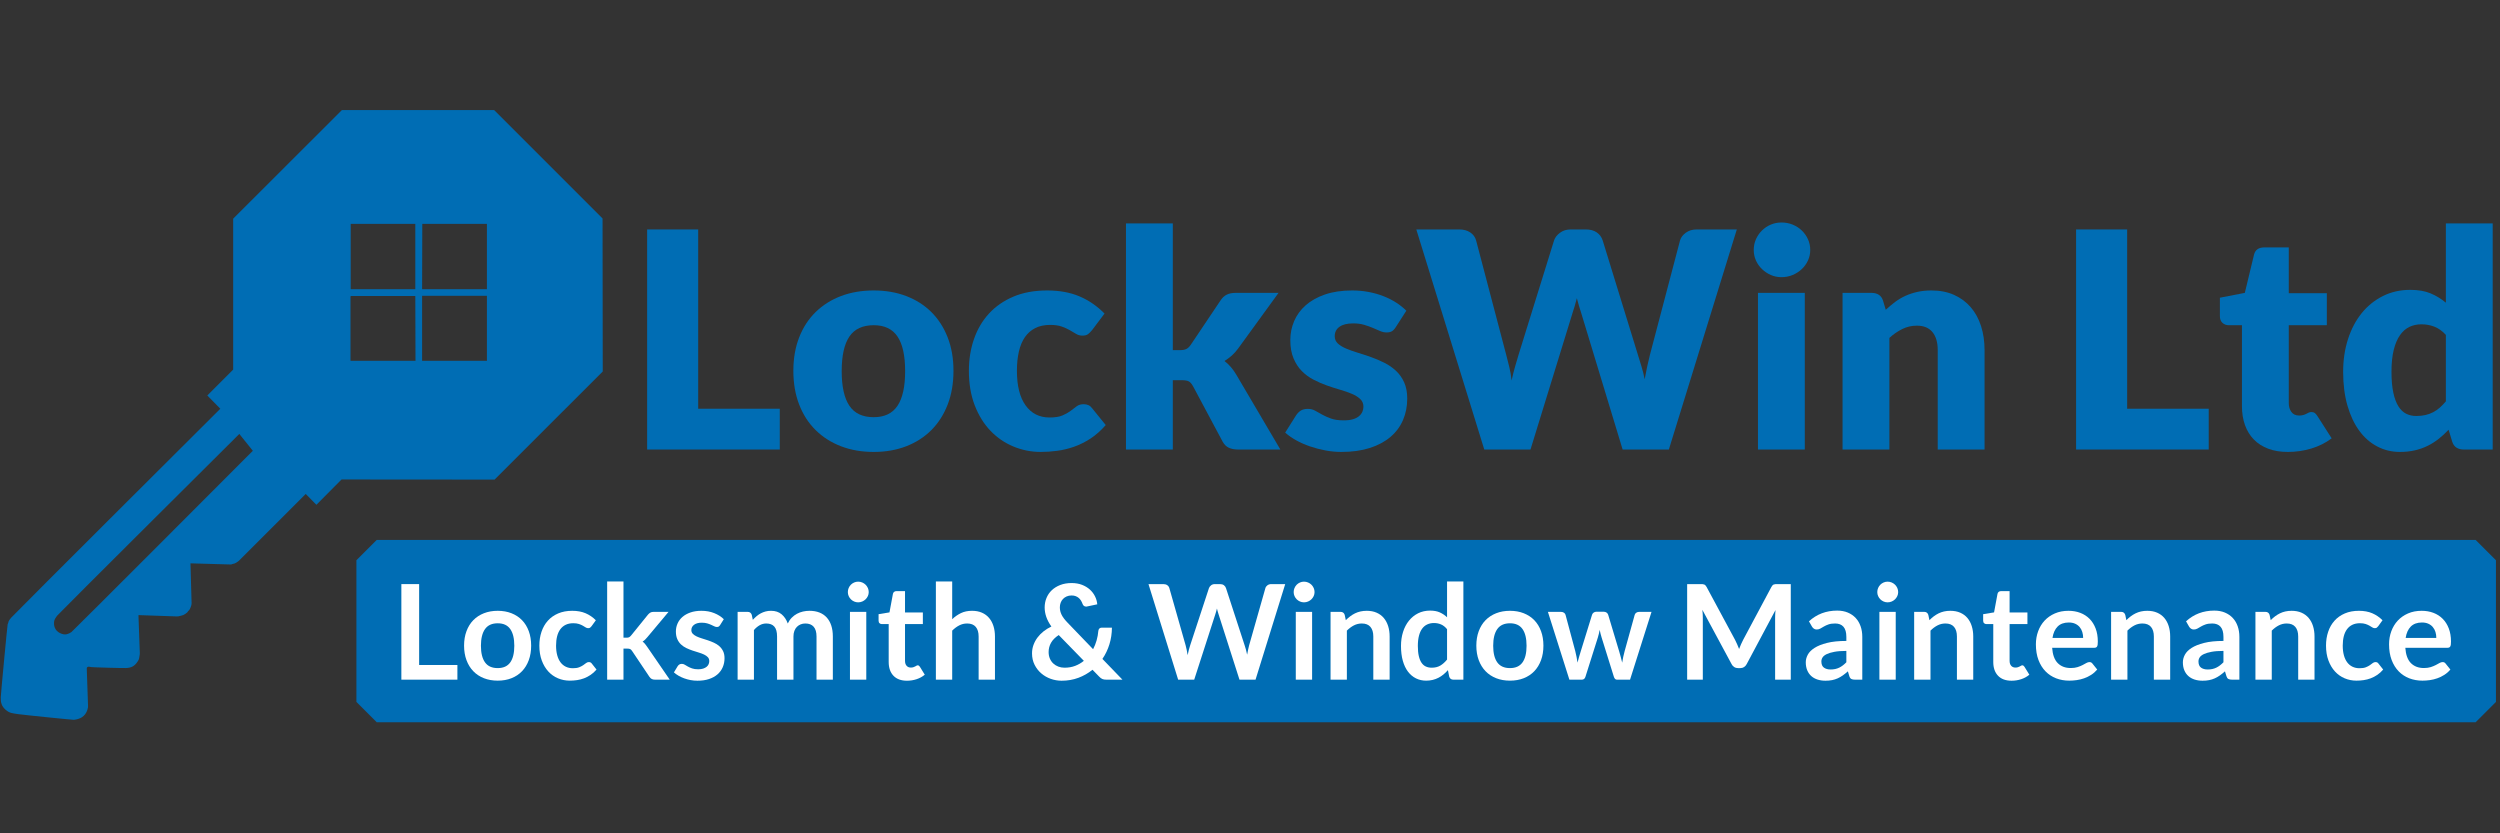 <?xml version="1.0" encoding="UTF-8" standalone="no"?>
<!DOCTYPE svg PUBLIC "-//W3C//DTD SVG 1.1//EN" "http://www.w3.org/Graphics/SVG/1.1/DTD/svg11.dtd">
<svg width="100%" height="100%" viewBox="0 0 1500 500" version="1.1" xmlns="http://www.w3.org/2000/svg" xmlns:xlink="http://www.w3.org/1999/xlink" xml:space="preserve" xmlns:serif="http://www.serif.com/" style="fill-rule:evenodd;clip-rule:evenodd;stroke-linejoin:round;stroke-miterlimit:2;">
    <rect x="0" y="0" width="1500" height="500" fill="#333333" stroke="none"/>
    <g transform="matrix(0.105,0,0,0.105,-90.587,59.922)">
        <g id="Logo">
            <g>
                <g transform="matrix(5.03,0,0,5.03,866.327,44.367)">
                    <path d="M249.574,342.06C249.574,342.06 20.175,570.631 12.079,579.334C10.808,580.699 9.325,582.819 9.074,583.627C8.898,584.193 8.817,584.79 8.644,585.344C8.481,585.867 8.237,586.351 8,586.846C7.678,587.522 0.298,665.563 0.166,669.699C-0.023,675.61 0.966,679.77 5.317,683.723C9.987,687.965 13.028,687.927 20.05,689.017C24.899,689.77 82.111,695.597 83.276,695.457C89.994,694.648 95.839,692.059 98.473,684.402C98.801,683.448 99.017,682.472 99.194,681.485C99.318,680.799 99.329,680.646 99.305,679.951L97.855,637.373C97.832,636.678 97.853,636.56 98.072,636.189C99.047,634.535 100.614,635.168 102.927,635.571C104.679,635.876 139.067,636.812 142.342,636.644C148.365,636.334 152.019,634.917 155.998,628.702C157.3,626.668 157.518,625.05 158.041,621.183C158.134,620.493 158.141,620.34 158.116,619.645L156.571,576.514L200.451,578.019C201.146,578.043 201.299,578.029 201.978,577.877C203.838,577.459 205.736,577.096 207.512,576.436C208.561,576.047 211.594,574.024 212.02,573.431C212.327,573.002 212.552,572.541 212.879,572.143C213.271,571.665 213.812,571.278 214.274,570.748C215.139,569.755 216.606,566.094 216.857,564.154C216.947,563.463 216.955,563.308 216.935,562.613L215.669,517.705L261.191,518.997C261.886,519.017 262.021,518.991 262.536,518.744C262.919,518.56 263.356,518.458 263.749,518.375C264.572,518.2 265.207,518.107 265.896,517.838C267.084,517.375 268.433,516.389 269.651,515.582C270.231,515.198 270.351,515.1 270.842,514.609L346.622,438.857L358.729,451.191L387.281,422.428L561.139,422.572L684.023,299.738L683.809,125.932L560.676,2.799L387.668,2.799L264.179,126.146L264.179,297.612L234.796,327.018L249.574,342.06ZM397.687,132.015L471.096,132.015L471.096,206.282L397.687,206.282L397.687,132.015ZM479.038,132.015L552.446,132.015L552.446,206.282L478.821,206.282L479.038,132.015ZM397.473,215.082L397.687,214.009L471.096,214.009L471.312,287.632L397.473,287.632L397.473,215.082ZM552.446,213.794L552.446,287.632L478.823,287.632L478.823,213.794L552.446,213.794ZM286.516,389.831C286.516,389.831 82.312,594.5 80.443,595.754C76.81,598.191 73.718,599.237 69.496,597.793C63.451,595.726 60.128,591.142 60.696,584.335C60.928,581.545 62.487,579.468 64.32,577.032C66.177,574.566 271.155,370.699 271.155,370.699L286.516,389.831Z" style="fill:rgb(0,109,180);"/>
                </g>
                <g transform="matrix(5.03,0,0,5.03,866.327,-818.953)">
                    <path d="M792.466,513.701L885.13,513.701L885.13,560.033L734.465,560.033L734.465,310.01L792.466,310.01L792.466,513.701Z" style="fill:rgb(0,109,180);"/>
                </g>
                <g transform="matrix(5.03,0,0,5.03,866.327,-456.458)">
                    <path d="M991.866,307.265C1005.37,307.265 1017.66,309.381 1028.76,313.614C1039.86,317.847 1049.38,323.91 1057.33,331.804C1065.28,339.697 1071.46,349.278 1075.87,360.547C1080.27,371.815 1082.47,384.485 1082.47,398.556C1082.47,412.742 1080.27,425.526 1075.87,436.909C1071.46,448.292 1065.28,457.959 1057.33,465.91C1049.38,473.861 1039.86,479.981 1028.76,484.271C1017.66,488.561 1005.37,490.706 991.866,490.706C978.252,490.706 965.869,488.561 954.715,484.271C943.56,479.981 933.951,473.861 925.886,465.91C917.82,457.959 911.586,448.292 907.181,436.909C902.777,425.526 900.574,412.742 900.574,398.556C900.574,384.485 902.777,371.815 907.181,360.547C911.586,349.278 917.82,339.697 925.886,331.804C933.951,323.91 943.56,317.847 954.715,313.614C965.869,309.381 978.252,307.265 991.866,307.265ZM991.866,451.238C1004.11,451.238 1013.12,446.919 1018.89,438.282C1024.67,429.645 1027.56,416.517 1027.56,398.9C1027.56,381.282 1024.67,368.183 1018.89,359.603C1013.12,351.023 1004.11,346.733 991.866,346.733C979.282,346.733 970.073,351.023 964.238,359.603C958.404,368.183 955.487,381.282 955.487,398.9C955.487,416.517 958.404,429.645 964.238,438.282C970.073,446.919 979.282,451.238 991.866,451.238Z" style="fill:rgb(0,109,180);"/>
                </g>
                <g transform="matrix(5.03,0,0,5.03,866.327,-456.458)">
                    <path d="M1240,352.224C1238.4,354.169 1236.86,355.713 1235.37,356.857C1233.88,358.001 1231.76,358.573 1229.02,358.573C1226.39,358.573 1224.01,357.944 1221.9,356.686C1219.78,355.427 1217.41,354.026 1214.78,352.482C1212.14,350.937 1209.06,349.536 1205.51,348.277C1201.96,347.019 1197.56,346.39 1192.3,346.39C1185.78,346.39 1180.14,347.591 1175.39,349.993C1170.65,352.396 1166.73,355.828 1163.64,360.289C1160.55,364.751 1158.26,370.214 1156.77,376.677C1155.29,383.141 1154.54,390.434 1154.54,398.556C1154.54,415.602 1157.83,428.701 1164.41,437.853C1170.99,447.005 1180.06,451.581 1191.61,451.581C1197.79,451.581 1202.68,450.809 1206.28,449.264C1209.88,447.72 1212.94,446.004 1215.46,444.116C1217.98,442.229 1220.3,440.484 1222.41,438.883C1224.53,437.281 1227.19,436.48 1230.39,436.48C1234.62,436.48 1237.83,438.025 1240,441.113L1255.44,460.161C1249.95,466.453 1244.18,471.573 1238.11,475.519C1232.05,479.466 1225.84,482.555 1219.5,484.786C1213.14,487.017 1206.77,488.561 1200.36,489.419C1193.95,490.277 1187.72,490.706 1181.66,490.706C1170.79,490.706 1160.41,488.647 1150.51,484.528C1140.62,480.41 1131.92,474.433 1124.43,466.596C1116.93,458.76 1110.99,449.121 1106.58,437.681C1102.18,426.241 1099.98,413.2 1099.98,398.556C1099.98,385.744 1101.89,373.76 1105.72,362.606C1109.56,351.452 1115.22,341.785 1122.71,333.606C1130.2,325.426 1139.47,318.991 1150.51,314.3C1161.55,309.61 1174.34,307.265 1188.86,307.265C1202.82,307.265 1215.06,309.496 1225.59,313.957C1236.11,318.419 1245.61,324.94 1254.07,333.52L1240,352.224Z" style="fill:rgb(0,109,180);"/>
                </g>
                <g transform="matrix(5.03,0,0,5.03,866.327,-853.476)">
                    <path d="M1331.64,310.01L1331.64,453.984L1339.53,453.984C1342.85,453.984 1345.39,453.526 1347.17,452.611C1348.94,451.696 1350.63,450.037 1352.23,447.634L1385.86,397.527C1387.81,394.552 1390.12,392.379 1392.81,391.006C1395.5,389.633 1398.9,388.947 1403.02,388.947L1451.76,388.947L1405.77,452.268C1403.59,455.242 1401.22,457.873 1398.65,460.161C1396.07,462.449 1393.3,464.508 1390.32,466.339C1395.47,470.228 1399.93,475.376 1403.71,481.783L1453.82,566.897L1405.77,566.897C1401.76,566.897 1398.3,566.239 1395.38,564.923C1392.47,563.608 1390.09,561.291 1388.26,557.974L1354.63,494.996C1353.03,492.136 1351.37,490.277 1349.65,489.419C1347.94,488.561 1345.36,488.132 1341.93,488.132L1331.64,488.132L1331.64,566.897L1278.44,566.897L1278.44,310.01L1331.64,310.01Z" style="fill:rgb(0,109,180);"/>
                </g>
                <g transform="matrix(5.03,0,0,5.03,866.327,-456.458)">
                    <path d="M1584.92,348.964C1583.55,351.137 1582.09,352.682 1580.54,353.597C1579,354.512 1577.03,354.97 1574.62,354.97C1572.11,354.97 1569.59,354.426 1567.07,353.34C1564.56,352.253 1561.84,351.08 1558.92,349.822C1556,348.563 1552.72,347.391 1549.05,346.304C1545.39,345.217 1541.22,344.674 1536.53,344.674C1529.78,344.674 1524.6,345.961 1521,348.535C1517.39,351.109 1515.59,354.684 1515.59,359.26C1515.59,362.577 1516.76,365.323 1519.11,367.497C1521.45,369.67 1524.57,371.587 1528.46,373.245C1532.35,374.904 1536.76,376.477 1541.67,377.964C1546.59,379.452 1551.63,381.11 1556.78,382.941C1561.92,384.771 1566.96,386.916 1571.88,389.376C1576.8,391.835 1581.2,394.867 1585.09,398.471C1588.98,402.074 1592.1,406.45 1594.44,411.598C1596.79,416.746 1597.96,422.924 1597.96,430.131C1597.96,438.94 1596.36,447.062 1593.15,454.498C1589.95,461.934 1585.18,468.341 1578.83,473.718C1572.48,479.094 1564.64,483.27 1555.32,486.244C1545.99,489.219 1535.27,490.706 1523.14,490.706C1517.08,490.706 1511.02,490.134 1504.95,488.99C1498.89,487.846 1493.03,486.302 1487.36,484.357C1481.7,482.412 1476.47,480.095 1471.66,477.407C1466.86,474.719 1462.74,471.83 1459.31,468.741L1471.66,449.179C1473.15,446.891 1474.92,445.089 1476.98,443.773C1479.04,442.458 1481.73,441.8 1485.05,441.8C1488.14,441.8 1490.91,442.486 1493.37,443.859C1495.83,445.232 1498.49,446.719 1501.35,448.321C1504.21,449.922 1507.56,451.41 1511.39,452.782C1515.22,454.155 1520.05,454.842 1525.89,454.842C1530.01,454.842 1533.5,454.413 1536.36,453.555C1539.22,452.697 1541.5,451.524 1543.22,450.037C1544.94,448.549 1546.19,446.891 1547,445.06C1547.8,443.23 1548.2,441.342 1548.2,439.397C1548.2,435.851 1547,432.934 1544.59,430.646C1542.19,428.358 1539.04,426.384 1535.15,424.726C1531.27,423.067 1526.83,421.522 1521.86,420.092C1516.88,418.662 1511.82,417.032 1506.67,415.202C1501.52,413.371 1496.46,411.169 1491.48,408.595C1486.51,406.021 1482.07,402.761 1478.18,398.814C1474.29,394.867 1471.15,390.034 1468.75,384.314C1466.34,378.594 1465.14,371.672 1465.14,363.55C1465.14,355.999 1466.6,348.821 1469.52,342.014C1472.43,335.207 1476.81,329.23 1482.64,324.082C1488.48,318.934 1495.8,314.844 1504.61,311.812C1513.42,308.781 1523.71,307.265 1535.5,307.265C1541.9,307.265 1548.11,307.837 1554.12,308.981C1560.12,310.125 1565.76,311.726 1571.02,313.786C1576.28,315.845 1581.09,318.276 1585.43,321.079C1589.78,323.881 1593.61,326.942 1596.93,330.259L1584.92,348.964Z" style="fill:rgb(0,109,180);"/>
                </g>
                <g transform="matrix(5.03,0,0,5.03,866.327,-818.953)">
                    <path d="M1608.26,310.01L1656.99,310.01C1662.02,310.01 1666.23,311.154 1669.6,313.442C1672.98,315.73 1675.18,318.762 1676.21,322.537L1710.53,452.954C1711.67,457.187 1712.82,461.706 1713.96,466.51C1715.11,471.315 1715.96,476.349 1716.54,481.611C1717.68,476.234 1718.94,471.172 1720.31,466.425C1721.68,461.677 1723,457.187 1724.26,452.954L1764.76,322.537C1765.79,319.334 1767.99,316.445 1771.36,313.871C1774.74,311.297 1778.83,310.01 1783.63,310.01L1800.79,310.01C1805.83,310.01 1809.97,311.126 1813.23,313.357C1816.49,315.587 1818.75,318.648 1820.01,322.537L1860.17,452.954C1861.42,456.958 1862.74,461.219 1864.11,465.738C1865.49,470.257 1866.69,475.09 1867.72,480.238C1868.63,475.205 1869.58,470.4 1870.55,465.824C1871.52,461.248 1872.52,456.958 1873.55,452.954L1907.87,322.537C1908.79,319.22 1910.96,316.302 1914.39,313.786C1917.82,311.269 1921.94,310.01 1926.75,310.01L1972.39,310.01L1895.17,560.033L1842.66,560.033L1795.64,405.077C1794.84,402.675 1794.01,400.044 1793.16,397.184C1792.3,394.324 1791.47,391.292 1790.67,388.089C1789.87,391.292 1789.04,394.324 1788.18,397.184C1787.32,400.044 1786.49,402.675 1785.69,405.077L1737.99,560.033L1685.48,560.033L1608.26,310.01Z" style="fill:rgb(0,109,180);"/>
                </g>
                <g transform="matrix(5.03,0,0,5.03,866.327,-858.655)">
                    <path d="M2049.61,389.976L2049.61,567.926L1996.42,567.926L1996.42,389.976L2049.61,389.976ZM2055.79,341.242C2055.79,345.475 2054.93,349.45 2053.22,353.168C2051.5,356.886 2049.16,360.146 2046.18,362.949C2043.21,365.752 2039.75,367.983 2035.8,369.642C2031.85,371.301 2027.65,372.13 2023.19,372.13C2018.84,372.13 2014.78,371.301 2011,369.642C2007.23,367.983 2003.88,365.752 2000.97,362.949C1998.05,360.146 1995.76,356.886 1994.1,353.168C1992.44,349.45 1991.61,345.475 1991.61,341.242C1991.61,336.895 1992.44,332.833 1994.1,329.058C1995.76,325.283 1998.05,321.965 2000.97,319.105C2003.88,316.245 2007.23,314.014 2011,312.413C2014.78,310.811 2018.84,310.01 2023.19,310.01C2027.65,310.01 2031.85,310.811 2035.8,312.413C2039.75,314.014 2043.21,316.245 2046.18,319.105C2049.16,321.965 2051.5,325.283 2053.22,329.058C2054.93,332.833 2055.79,336.895 2055.79,341.242Z" style="fill:rgb(0,109,180);"/>
                </g>
                <g transform="matrix(5.03,0,0,5.03,866.327,-470.267)">
                    <path d="M2092.51,490.706L2092.51,312.756L2125.46,312.756C2128.78,312.756 2131.55,313.5 2133.78,314.987C2136.01,316.474 2137.59,318.705 2138.5,321.679L2141.59,331.975C2145.02,328.772 2148.57,325.798 2152.23,323.052C2155.89,320.306 2159.81,317.99 2163.99,316.102C2168.16,314.215 2172.68,312.727 2177.54,311.641C2182.4,310.554 2187.7,310.01 2193.41,310.01C2203.14,310.01 2211.75,311.698 2219.24,315.073C2226.73,318.447 2233.05,323.138 2238.2,329.144C2243.35,335.15 2247.24,342.3 2249.87,350.594C2252.5,358.888 2253.82,367.897 2253.82,377.621L2253.82,490.706L2200.62,490.706L2200.62,377.621C2200.62,368.927 2198.62,362.148 2194.62,357.286C2190.61,352.424 2184.72,349.993 2176.94,349.993C2171.11,349.993 2165.62,351.252 2160.47,353.769C2155.32,356.285 2150.4,359.66 2145.71,363.893L2145.71,490.706L2092.51,490.706Z" style="fill:rgb(0,109,180);"/>
                </g>
                <g transform="matrix(5.03,0,0,5.03,866.327,-818.953)">
                    <path d="M2415.81,513.701L2508.47,513.701L2508.47,560.033L2357.81,560.033L2357.81,310.01L2415.81,310.01L2415.81,513.701Z" style="fill:rgb(0,109,180);"/>
                </g>
                <g transform="matrix(5.03,0,0,5.03,866.327,-702.437)">
                    <path d="M2598.39,539.612C2589.93,539.612 2582.46,538.383 2576,535.923C2569.53,533.463 2564.1,529.974 2559.7,525.455C2555.29,520.936 2551.95,515.474 2549.66,509.067C2547.37,502.661 2546.23,495.511 2546.23,487.617L2546.23,395.639L2531.12,395.639C2528.38,395.639 2526.03,394.753 2524.09,392.979C2522.14,391.206 2521.17,388.604 2521.17,385.172L2521.17,364.408L2549.49,358.917L2559.95,315.502C2561.33,310.01 2565.22,307.265 2571.62,307.265L2599.42,307.265L2599.42,359.26L2642.67,359.26L2642.67,395.639L2599.42,395.639L2599.42,484.014C2599.42,488.132 2600.42,491.535 2602.43,494.224C2604.43,496.912 2607.32,498.257 2611.09,498.257C2613.04,498.257 2614.67,498.056 2615.98,497.656C2617.3,497.256 2618.44,496.798 2619.41,496.283C2620.39,495.768 2621.3,495.311 2622.16,494.91C2623.02,494.51 2624.02,494.31 2625.16,494.31C2626.76,494.31 2628.05,494.682 2629.02,495.425C2630,496.169 2631,497.341 2632.03,498.943L2648.16,524.168C2641.29,529.316 2633.57,533.177 2624.99,535.751C2616.41,538.325 2607.55,539.612 2598.39,539.612Z" style="fill:rgb(0,109,180);"/>
                </g>
                <g transform="matrix(5.03,0,0,5.03,866.327,-839.667)">
                    <path d="M2798.14,564.151C2794.82,564.151 2792.05,563.408 2789.81,561.92C2787.58,560.433 2786.01,558.202 2785.1,555.228L2780.98,541.672C2777.43,545.447 2773.71,548.879 2769.82,551.968C2765.93,555.056 2761.73,557.716 2757.21,559.947C2752.69,562.178 2747.83,563.894 2742.62,565.095C2737.42,566.296 2731.78,566.897 2725.72,566.897C2716.45,566.897 2707.87,564.838 2699.98,560.719C2692.09,556.601 2685.28,550.652 2679.56,542.873C2673.84,535.093 2669.35,525.57 2666.09,514.301C2662.83,503.033 2661.2,490.191 2661.2,475.777C2661.2,462.506 2663.03,450.18 2666.69,438.797C2670.35,427.414 2675.53,417.576 2682.22,409.281C2688.91,400.987 2696.95,394.495 2706.33,389.805C2715.71,385.114 2726.06,382.769 2737.39,382.769C2746.54,382.769 2754.29,384.113 2760.64,386.802C2766.99,389.49 2772.74,393.008 2777.89,397.355L2777.89,307.265L2831.08,307.265L2831.08,564.151L2798.14,564.151ZM2744.25,526.056C2748.14,526.056 2751.66,525.684 2754.81,524.94C2757.95,524.197 2760.84,523.139 2763.47,521.766C2766.1,520.393 2768.59,518.677 2770.94,516.618C2773.28,514.559 2775.6,512.156 2777.89,509.411L2777.89,433.906C2773.77,429.445 2769.39,426.327 2764.76,424.554C2760.13,422.781 2755.24,421.894 2750.09,421.894C2745.17,421.894 2740.65,422.867 2736.53,424.811C2732.41,426.756 2728.84,429.874 2725.81,434.164C2722.78,438.454 2720.4,444.031 2718.68,450.895C2716.97,457.759 2716.11,466.053 2716.11,475.777C2716.11,485.158 2716.8,493.051 2718.17,499.458C2719.54,505.864 2721.46,511.041 2723.92,514.988C2726.38,518.934 2729.32,521.766 2732.76,523.482C2736.19,525.198 2740.02,526.056 2744.25,526.056Z" style="fill:rgb(0,109,180);"/>
                </g>
                <g transform="matrix(5.03,0,0,5.03,866.327,2513.99)">
                    <path d="M2811.72,0.144L427.24,0.144L404.167,23.217L404.167,184.159L427.24,207.232L2811.72,207.232L2834.79,184.159L2834.79,23.217L2811.72,0.144Z" style="fill:rgb(0,109,180);"/>
                </g>
                <g transform="matrix(5.03,0,0,5.03,866.327,2523.06)">
                    <path d="M475.445,140.401L518.915,140.401L518.915,157.068L455.249,157.068L455.249,48.506L475.445,48.506L475.445,140.401Z" style="fill:white;"/>
                </g>
                <g transform="matrix(5.03,0,0,5.03,866.327,2681.28)">
                    <path d="M564.712,47.38C570.468,47.38 575.686,48.306 580.366,50.158C585.046,52.01 589.037,54.637 592.341,58.041C595.644,61.444 598.197,65.599 599.999,70.504C601.8,75.409 602.701,80.889 602.701,86.946C602.701,93.052 601.8,98.558 599.999,103.463C598.197,108.368 595.644,112.547 592.341,116.001C589.037,119.454 585.046,122.107 580.366,123.959C575.686,125.811 570.468,126.737 564.712,126.737C558.956,126.737 553.726,125.811 549.021,123.959C544.316,122.107 540.299,119.454 536.971,116.001C533.642,112.547 531.065,108.368 529.238,103.463C527.411,98.558 526.498,93.052 526.498,86.946C526.498,80.889 527.411,75.409 529.238,70.504C531.065,65.599 533.642,61.444 536.971,58.041C540.299,54.637 544.316,52.01 549.021,50.158C553.726,48.306 558.956,47.38 564.712,47.38ZM564.712,112.472C571.119,112.472 575.861,110.32 578.939,106.015C582.017,101.711 583.557,95.404 583.557,87.096C583.557,78.787 582.017,72.456 578.939,68.101C575.861,63.747 571.119,61.569 564.712,61.569C558.205,61.569 553.4,63.759 550.297,68.139C547.194,72.518 545.642,78.837 545.642,87.096C545.642,95.354 547.194,101.648 550.297,105.978C553.4,110.307 558.205,112.472 564.712,112.472Z" style="fill:white;"/>
                </g>
                <g transform="matrix(5.03,0,0,5.03,866.327,2681.28)">
                    <path d="M671.322,64.873C670.772,65.574 670.234,66.124 669.708,66.525C669.183,66.925 668.419,67.125 667.418,67.125C666.467,67.125 665.541,66.837 664.64,66.262C663.74,65.686 662.663,65.036 661.412,64.31C660.161,63.584 658.672,62.933 656.945,62.358C655.218,61.782 653.078,61.494 650.526,61.494C647.272,61.494 644.42,62.082 641.967,63.259C639.514,64.435 637.475,66.124 635.848,68.326C634.221,70.529 633.008,73.194 632.207,76.322C631.406,79.45 631.006,82.992 631.006,86.946C631.006,91.05 631.444,94.704 632.32,97.907C633.195,101.11 634.459,103.801 636.111,105.978C637.763,108.155 639.765,109.807 642.117,110.933C644.47,112.059 647.122,112.622 650.075,112.622C653.028,112.622 655.418,112.259 657.245,111.534C659.072,110.808 660.611,110.007 661.863,109.131C663.114,108.255 664.202,107.454 665.128,106.729C666.054,106.003 667.093,105.64 668.244,105.64C669.746,105.64 670.872,106.216 671.623,107.367L676.953,114.124C674.901,116.526 672.674,118.541 670.271,120.168C667.869,121.794 665.379,123.096 662.801,124.072C660.223,125.048 657.558,125.736 654.805,126.136C652.052,126.537 649.325,126.737 646.622,126.737C641.867,126.737 637.387,125.848 633.183,124.072C628.979,122.295 625.312,119.705 622.184,116.301C619.056,112.898 616.578,108.731 614.751,103.801C612.924,98.871 612.011,93.252 612.011,86.946C612.011,81.29 612.824,76.047 614.451,71.217C616.078,66.387 618.468,62.208 621.621,58.679C624.774,55.15 628.678,52.385 633.333,50.383C637.988,48.381 643.343,47.38 649.4,47.38C655.156,47.38 660.198,48.306 664.528,50.158C668.857,52.01 672.749,54.662 676.202,58.116L671.322,64.873Z" style="fill:white;"/>
                </g>
                <g transform="matrix(5.03,0,0,5.03,866.327,2507.95)">
                    <path d="M707.585,48.506L707.585,112.397L711.038,112.397C712.29,112.397 713.266,112.222 713.966,111.871C714.667,111.521 715.418,110.87 716.219,109.919L735.364,86.27C736.215,85.269 737.115,84.481 738.066,83.905C739.017,83.329 740.269,83.042 741.82,83.042L758.788,83.042L734.838,111.646C733.987,112.697 733.111,113.661 732.21,114.537C731.309,115.413 730.333,116.176 729.282,116.827C730.333,117.577 731.259,118.453 732.06,119.454C732.861,120.455 733.662,121.531 734.463,122.683L760.139,160.071L743.397,160.071C741.945,160.071 740.719,159.821 739.718,159.321C738.717,158.82 737.816,157.969 737.015,156.768L717.42,127.563C716.669,126.412 715.919,125.661 715.168,125.31C714.417,124.96 713.291,124.785 711.789,124.785L707.585,124.785L707.585,160.071L689.041,160.071L689.041,48.506L707.585,48.506Z" style="fill:white;"/>
                </g>
                <g transform="matrix(5.03,0,0,5.03,866.327,2681.65)">
                    <path d="M817.348,63.521C816.848,64.322 816.322,64.885 815.772,65.211C815.221,65.536 814.521,65.699 813.67,65.699C812.769,65.699 811.805,65.448 810.779,64.948C809.753,64.447 808.564,63.884 807.213,63.259C805.862,62.633 804.322,62.07 802.596,61.569C800.869,61.069 798.829,60.819 796.477,60.819C792.823,60.819 789.945,61.594 787.843,63.146C785.741,64.698 784.69,66.725 784.69,69.227C784.69,70.879 785.228,72.268 786.304,73.394C787.38,74.52 788.806,75.509 790.583,76.36C792.36,77.211 794.375,77.974 796.627,78.65C798.879,79.325 801.182,80.064 803.534,80.864C805.887,81.665 808.189,82.579 810.441,83.605C812.694,84.631 814.708,85.932 816.485,87.509C818.262,89.085 819.688,90.975 820.764,93.177C821.841,95.379 822.379,98.032 822.379,101.135C822.379,104.839 821.703,108.255 820.352,111.383C819,114.512 817.023,117.215 814.42,119.492C811.818,121.769 808.602,123.546 804.773,124.822C800.944,126.099 796.552,126.737 791.597,126.737C788.944,126.737 786.354,126.499 783.826,126.024C781.299,125.548 778.871,124.885 776.544,124.034C774.216,123.183 772.064,122.182 770.087,121.031C768.11,119.88 766.371,118.628 764.869,117.277L769.149,110.22C769.699,109.369 770.35,108.718 771.101,108.268C771.851,107.817 772.802,107.592 773.954,107.592C775.105,107.592 776.193,107.917 777.219,108.568C778.246,109.219 779.434,109.919 780.786,110.67C782.137,111.421 783.726,112.122 785.553,112.772C787.38,113.423 789.695,113.748 792.498,113.748C794.7,113.748 796.589,113.486 798.166,112.96C799.743,112.435 801.044,111.746 802.07,110.895C803.096,110.045 803.847,109.056 804.322,107.93C804.798,106.804 805.036,105.64 805.036,104.439C805.036,102.637 804.498,101.16 803.422,100.009C802.345,98.858 800.919,97.857 799.142,97.006C797.365,96.155 795.338,95.392 793.061,94.716C790.783,94.041 788.456,93.302 786.079,92.501C783.701,91.701 781.374,90.762 779.096,89.686C776.819,88.61 774.792,87.246 773.015,85.594C771.238,83.943 769.812,81.915 768.736,79.513C767.66,77.111 767.121,74.208 767.121,70.804C767.121,67.651 767.747,64.648 768.998,61.795C770.25,58.942 772.089,56.452 774.517,54.324C776.944,52.197 779.972,50.495 783.601,49.219C787.23,47.943 791.422,47.305 796.177,47.305C801.482,47.305 806.312,48.181 810.667,49.932C815.021,51.684 818.65,53.987 821.553,56.84L817.348,63.521Z" style="fill:white;"/>
                </g>
                <g transform="matrix(5.03,0,0,5.03,866.327,2675.61)">
                    <path d="M837.244,126.737L837.244,49.707L848.581,49.707C850.983,49.707 852.56,50.833 853.311,53.086L854.512,58.792C855.863,57.29 857.277,55.914 858.754,54.662C860.23,53.411 861.807,52.335 863.484,51.434C865.16,50.533 866.962,49.82 868.889,49.294C870.816,48.769 872.931,48.506 875.233,48.506C880.088,48.506 884.08,49.82 887.208,52.448C890.336,55.075 892.676,58.566 894.228,62.921C895.429,60.368 896.931,58.178 898.733,56.352C900.535,54.525 902.512,53.036 904.664,51.884C906.816,50.733 909.106,49.882 911.533,49.332C913.961,48.781 916.401,48.506 918.853,48.506C923.108,48.506 926.887,49.157 930.19,50.458C933.494,51.759 936.272,53.661 938.524,56.164C940.776,58.666 942.49,61.72 943.667,65.323C944.843,68.927 945.431,73.056 945.431,77.711L945.431,126.737L926.887,126.737L926.887,77.711C926.887,72.806 925.811,69.115 923.658,66.637C921.506,64.16 918.353,62.921 914.199,62.921C912.297,62.921 910.532,63.246 908.906,63.897C907.279,64.548 905.853,65.486 904.626,66.712C903.4,67.939 902.437,69.478 901.736,71.33C901.035,73.181 900.685,75.309 900.685,77.711L900.685,126.737L882.065,126.737L882.065,77.711C882.065,72.556 881.027,68.802 878.95,66.449C876.873,64.097 873.807,62.921 869.753,62.921C867.1,62.921 864.61,63.584 862.282,64.91C859.955,66.237 857.79,68.051 855.788,70.354L855.788,126.737L837.244,126.737Z" style="fill:white;"/>
                </g>
                <g transform="matrix(5.03,0,0,5.03,866.327,2509.09)">
                    <path d="M983.42,82.816L983.42,159.846L964.876,159.846L964.876,82.816L983.42,82.816ZM986.198,60.368C986.198,61.97 985.873,63.471 985.222,64.873C984.571,66.274 983.708,67.501 982.632,68.552C981.556,69.603 980.292,70.441 978.841,71.067C977.389,71.692 975.837,72.005 974.186,72.005C972.584,72.005 971.07,71.692 969.644,71.067C968.217,70.441 966.978,69.603 965.927,68.552C964.876,67.501 964.038,66.274 963.412,64.873C962.786,63.471 962.474,61.97 962.474,60.368C962.474,58.716 962.786,57.165 963.412,55.713C964.038,54.262 964.876,53.011 965.927,51.959C966.978,50.908 968.217,50.07 969.644,49.444C971.07,48.819 972.584,48.506 974.186,48.506C975.837,48.506 977.389,48.819 978.841,49.444C980.292,50.07 981.556,50.908 982.632,51.959C983.708,53.011 984.571,54.262 985.222,55.713C985.873,57.165 986.198,58.716 986.198,60.368Z" style="fill:white;"/>
                </g>
                <g transform="matrix(5.03,0,0,5.03,866.327,2569.13)">
                    <path d="M1029.67,149.11C1023.01,149.11 1017.88,147.221 1014.28,143.442C1010.67,139.663 1008.87,134.445 1008.87,127.788L1008.87,84.768L1001.06,84.768C1000.06,84.768 999.199,84.443 998.473,83.792C997.748,83.142 997.385,82.166 997.385,80.864L997.385,73.507L1009.77,71.48L1013.68,50.458C1013.88,49.457 1014.34,48.681 1015.07,48.131C1015.79,47.58 1016.71,47.305 1017.81,47.305L1027.42,47.305L1027.42,71.555L1047.69,71.555L1047.69,84.768L1027.42,84.768L1027.42,126.512C1027.42,128.914 1028.02,130.791 1029.22,132.142C1030.42,133.494 1032.02,134.17 1034.02,134.17C1035.17,134.17 1036.14,134.032 1036.91,133.757C1037.69,133.481 1038.37,133.194 1038.94,132.893C1039.52,132.593 1040.03,132.305 1040.48,132.03C1040.93,131.755 1041.38,131.617 1041.83,131.617C1042.38,131.617 1042.83,131.755 1043.18,132.03C1043.53,132.305 1043.91,132.718 1044.31,133.269L1049.86,142.278C1047.16,144.53 1044.06,146.232 1040.55,147.383C1037.05,148.534 1033.42,149.11 1029.67,149.11Z" style="fill:white;"/>
                </g>
                <g transform="matrix(5.03,0,0,5.03,866.327,2507.95)">
                    <path d="M1062.48,160.071L1062.48,48.506L1081.02,48.506L1081.02,91.375C1084.02,88.522 1087.33,86.22 1090.93,84.468C1094.54,82.716 1098.77,81.84 1103.62,81.84C1107.82,81.84 1111.55,82.554 1114.81,83.98C1118.06,85.407 1120.78,87.409 1122.95,89.986C1125.13,92.564 1126.78,95.642 1127.91,99.221C1129.03,102.8 1129.6,106.741 1129.6,111.046L1129.6,160.071L1111.05,160.071L1111.05,111.046C1111.05,106.341 1109.96,102.7 1107.79,100.122C1105.61,97.544 1102.34,96.255 1097.99,96.255C1094.79,96.255 1091.78,96.981 1088.98,98.433C1086.18,99.884 1083.52,101.861 1081.02,104.364L1081.02,160.071L1062.48,160.071Z" style="fill:white;"/>
                </g>
                <g transform="matrix(5.03,0,0,5.03,866.327,2523.06)">
                    <path d="M1216.69,47.305C1221.09,47.305 1225.03,47.98 1228.51,49.332C1231.99,50.683 1234.97,52.485 1237.45,54.737C1239.92,56.99 1241.88,59.567 1243.3,62.47C1244.73,65.373 1245.57,68.376 1245.82,71.48L1234.03,73.957C1233.88,74.007 1233.72,74.032 1233.54,74.032L1233.05,74.032C1232.2,74.032 1231.44,73.795 1230.76,73.319C1230.09,72.844 1229.55,72.105 1229.15,71.104C1228.7,69.803 1228.12,68.564 1227.42,67.388C1226.72,66.212 1225.87,65.186 1224.87,64.31C1223.87,63.434 1222.69,62.733 1221.34,62.208C1219.99,61.682 1218.44,61.419 1216.69,61.419C1214.58,61.419 1212.71,61.782 1211.06,62.508C1209.4,63.234 1208,64.21 1206.85,65.436C1205.7,66.662 1204.82,68.089 1204.22,69.715C1203.62,71.342 1203.32,73.056 1203.32,74.858C1203.32,76.36 1203.49,77.811 1203.81,79.213C1204.14,80.614 1204.65,82.016 1205.35,83.417C1206.05,84.818 1206.96,86.257 1208.09,87.734C1209.22,89.211 1210.61,90.8 1212.26,92.501L1241.09,122.457C1242.74,119.304 1244.07,115.976 1245.07,112.472C1246.07,108.968 1246.72,105.415 1247.02,101.811C1247.12,100.66 1247.49,99.734 1248.14,99.033C1248.8,98.332 1249.7,97.982 1250.85,97.982L1262.48,97.982C1262.43,104.589 1261.48,110.895 1259.63,116.902C1257.78,122.908 1255.13,128.439 1251.67,133.494L1274.42,157.068L1256.25,157.068C1255.3,157.068 1254.46,157.018 1253.74,156.918C1253.01,156.818 1252.32,156.63 1251.67,156.355C1251.02,156.08 1250.4,155.717 1249.8,155.266C1249.19,154.816 1248.57,154.24 1247.92,153.54L1240.41,145.807C1235.61,149.711 1230.26,152.764 1224.38,154.966C1218.5,157.168 1212.13,158.269 1205.28,158.269C1201.07,158.269 1196.97,157.556 1192.96,156.13C1188.96,154.703 1185.38,152.639 1182.23,149.936C1179.07,147.233 1176.53,143.967 1174.61,140.138C1172.68,136.309 1171.71,131.992 1171.71,127.187C1171.71,123.834 1172.27,120.643 1173.37,117.615C1174.47,114.587 1176,111.771 1177.95,109.169C1179.9,106.566 1182.21,104.214 1184.89,102.111C1187.57,100.009 1190.51,98.207 1193.71,96.706C1191.06,92.952 1189.12,89.286 1187.89,85.707C1186.67,82.128 1186.06,78.562 1186.06,75.008C1186.06,71.254 1186.74,67.688 1188.12,64.31C1189.5,60.931 1191.5,57.991 1194.13,55.488C1196.75,52.986 1199.97,50.996 1203.77,49.519C1207.58,48.043 1211.88,47.305 1216.69,47.305ZM1190.56,125.686C1190.56,128.439 1191.04,130.916 1191.99,133.118C1192.94,135.321 1194.24,137.185 1195.89,138.712C1197.54,140.238 1199.46,141.415 1201.63,142.24C1203.81,143.066 1206.13,143.479 1208.58,143.479C1212.98,143.479 1217,142.791 1220.63,141.415C1224.26,140.038 1227.57,138.124 1230.58,135.671L1202.05,106.391C1198.04,108.994 1195.13,111.922 1193.3,115.175C1191.47,118.428 1190.56,121.932 1190.56,125.686Z" style="fill:white;"/>
                </g>
                <g transform="matrix(5.03,0,0,5.03,866.327,2523.06)">
                    <path d="M1304,48.506L1320.97,48.506C1322.72,48.506 1324.18,48.919 1325.36,49.745C1326.54,50.571 1327.33,51.684 1327.73,53.086L1346.2,118.028C1346.65,119.63 1347.06,121.369 1347.43,123.246C1347.81,125.123 1348.17,127.112 1348.52,129.214C1348.92,127.112 1349.36,125.123 1349.84,123.246C1350.31,121.369 1350.83,119.63 1351.38,118.028L1372.7,53.086C1373.1,51.934 1373.89,50.883 1375.06,49.932C1376.24,48.981 1377.68,48.506 1379.38,48.506L1385.31,48.506C1387.06,48.506 1388.51,48.919 1389.67,49.745C1390.82,50.571 1391.62,51.684 1392.07,53.086L1413.24,118.028C1414.34,121.231 1415.29,124.785 1416.09,128.689C1416.44,126.737 1416.81,124.86 1417.18,123.058C1417.56,121.256 1417.94,119.579 1418.35,118.028L1436.81,53.086C1437.16,51.834 1437.94,50.758 1439.14,49.857C1440.34,48.956 1441.8,48.506 1443.5,48.506L1459.34,48.506L1425.63,157.068L1407.38,157.068L1383.66,82.892C1383.36,81.941 1383.05,80.914 1382.72,79.813C1382.4,78.712 1382.08,77.536 1381.78,76.285C1381.48,77.536 1381.17,78.712 1380.84,79.813C1380.52,80.914 1380.21,81.941 1379.91,82.892L1355.96,157.068L1337.71,157.068L1304,48.506Z" style="fill:white;"/>
                </g>
                <g transform="matrix(5.03,0,0,5.03,866.327,2509.09)">
                    <path d="M1489.89,82.816L1489.89,159.846L1471.35,159.846L1471.35,82.816L1489.89,82.816ZM1492.67,60.368C1492.67,61.97 1492.35,63.471 1491.7,64.873C1491.05,66.274 1490.18,67.501 1489.11,68.552C1488.03,69.603 1486.77,70.441 1485.32,71.067C1483.86,71.692 1482.31,72.005 1480.66,72.005C1479.06,72.005 1477.54,71.692 1476.12,71.067C1474.69,70.441 1473.45,69.603 1472.4,68.552C1471.35,67.501 1470.51,66.274 1469.89,64.873C1469.26,63.471 1468.95,61.97 1468.95,60.368C1468.95,58.716 1469.26,57.165 1469.89,55.713C1470.51,54.262 1471.35,53.011 1472.4,51.959C1473.45,50.908 1474.69,50.07 1476.12,49.444C1477.54,48.819 1479.06,48.506 1480.66,48.506C1482.31,48.506 1483.86,48.819 1485.32,49.444C1486.77,50.07 1488.03,50.908 1489.11,51.959C1490.18,53.011 1491.05,54.262 1491.7,55.713C1492.35,57.165 1492.67,58.716 1492.67,60.368Z" style="fill:white;"/>
                </g>
                <g transform="matrix(5.03,0,0,5.03,866.327,2675.61)">
                    <path d="M1510.84,126.737L1510.84,49.707L1522.18,49.707C1524.58,49.707 1526.16,50.833 1526.91,53.086L1528.18,59.167C1529.74,57.565 1531.38,56.114 1533.1,54.812C1534.83,53.511 1536.65,52.385 1538.58,51.434C1540.51,50.483 1542.57,49.757 1544.78,49.257C1546.98,48.756 1549.38,48.506 1551.98,48.506C1556.19,48.506 1559.92,49.219 1563.17,50.646C1566.42,52.072 1569.14,54.074 1571.32,56.652C1573.49,59.23 1575.14,62.308 1576.27,65.886C1577.4,69.465 1577.96,73.407 1577.96,77.711L1577.96,126.737L1559.42,126.737L1559.42,77.711C1559.42,73.006 1558.33,69.365 1556.15,66.787C1553.97,64.21 1550.71,62.921 1546.35,62.921C1543.15,62.921 1540.15,63.647 1537.34,65.098C1534.54,66.55 1531.89,68.527 1529.38,71.029L1529.38,126.737L1510.84,126.737Z" style="fill:white;"/>
                </g>
                <g transform="matrix(5.03,0,0,5.03,866.327,2513.62)">
                    <path d="M1650.41,158.945C1648.01,158.945 1646.43,157.819 1645.68,155.567L1644.18,148.134C1642.58,149.936 1640.9,151.563 1639.15,153.014C1637.4,154.466 1635.51,155.717 1633.48,156.768C1631.45,157.819 1629.28,158.632 1626.95,159.208C1624.62,159.784 1622.11,160.071 1619.4,160.071C1615.2,160.071 1611.35,159.195 1607.84,157.444C1604.34,155.692 1601.32,153.152 1598.8,149.823C1596.27,146.495 1594.32,142.378 1592.94,137.473C1591.56,132.568 1590.87,126.962 1590.87,120.656C1590.87,114.95 1591.65,109.644 1593.2,104.739C1594.75,99.834 1596.98,95.58 1599.88,91.976C1602.79,88.372 1606.27,85.557 1610.32,83.53C1614.37,81.503 1618.93,80.489 1623.98,80.489C1628.29,80.489 1631.97,81.177 1635.02,82.554C1638.07,83.93 1640.8,85.769 1643.2,88.072L1643.2,47.38L1661.75,47.38L1661.75,158.945L1650.41,158.945ZM1625.71,145.356C1629.56,145.356 1632.84,144.555 1635.55,142.954C1638.25,141.352 1640.8,139.075 1643.2,136.122L1643.2,101.586C1641.1,99.033 1638.81,97.231 1636.33,96.18C1633.86,95.129 1631.19,94.604 1628.34,94.604C1625.54,94.604 1623,95.129 1620.72,96.18C1618.44,97.231 1616.51,98.82 1614.94,100.948C1613.36,103.075 1612.15,105.778 1611.3,109.056C1610.44,112.334 1610.02,116.201 1610.02,120.656C1610.02,125.16 1610.38,128.977 1611.11,132.105C1611.83,135.233 1612.87,137.786 1614.22,139.763C1615.57,141.74 1617.23,143.166 1619.18,144.042C1621.13,144.918 1623.31,145.356 1625.71,145.356Z" style="fill:white;"/>
                </g>
                <g transform="matrix(5.03,0,0,5.03,866.327,2681.28)">
                    <path d="M1714.68,47.38C1720.43,47.38 1725.65,48.306 1730.33,50.158C1735.01,52.01 1739,54.637 1742.31,58.041C1745.61,61.444 1748.16,65.599 1749.96,70.504C1751.77,75.409 1752.67,80.889 1752.67,86.946C1752.67,93.052 1751.77,98.558 1749.96,103.463C1748.16,108.368 1745.61,112.547 1742.31,116.001C1739,119.454 1735.01,122.107 1730.33,123.959C1725.65,125.811 1720.43,126.737 1714.68,126.737C1708.92,126.737 1703.69,125.811 1698.99,123.959C1694.28,122.107 1690.26,119.454 1686.94,116.001C1683.61,112.547 1681.03,108.368 1679.2,103.463C1677.38,98.558 1676.46,93.052 1676.46,86.946C1676.46,80.889 1677.38,75.409 1679.2,70.504C1681.03,65.599 1683.61,61.444 1686.94,58.041C1690.26,54.637 1694.28,52.01 1698.99,50.158C1703.69,48.306 1708.92,47.38 1714.68,47.38ZM1714.68,112.472C1721.08,112.472 1725.83,110.32 1728.9,106.015C1731.98,101.711 1733.52,95.404 1733.52,87.096C1733.52,78.787 1731.98,72.456 1728.9,68.101C1725.83,63.747 1721.08,61.569 1714.68,61.569C1708.17,61.569 1703.37,63.759 1700.26,68.139C1697.16,72.518 1695.61,78.837 1695.61,87.096C1695.61,95.354 1697.16,101.648 1700.26,105.978C1703.37,110.307 1708.17,112.472 1714.68,112.472Z" style="fill:white;"/>
                </g>
                <g transform="matrix(5.03,0,0,5.03,866.327,2680.9)">
                    <path d="M1757.77,48.656L1772.49,48.656C1773.89,48.656 1775.06,48.981 1776.02,49.632C1776.97,50.283 1777.57,51.109 1777.82,52.11L1788.85,93.252C1789.45,95.505 1789.94,97.707 1790.32,99.859C1790.69,102.011 1791.06,104.164 1791.41,106.316C1791.96,104.164 1792.55,102.011 1793.17,99.859C1793.8,97.707 1794.46,95.505 1795.16,93.252L1807.92,51.959C1808.22,50.958 1808.82,50.133 1809.73,49.482C1810.63,48.831 1811.68,48.506 1812.88,48.506L1821.06,48.506C1822.41,48.506 1823.54,48.831 1824.44,49.482C1825.34,50.133 1825.94,50.958 1826.24,51.959L1838.86,94.003C1839.51,96.155 1840.09,98.245 1840.62,100.272C1841.14,102.299 1841.66,104.339 1842.16,106.391C1842.51,104.239 1842.9,102.086 1843.32,99.934C1843.75,97.782 1844.29,95.555 1844.94,93.252L1856.35,52.11C1856.6,51.109 1857.2,50.283 1858.15,49.632C1859.1,48.981 1860.2,48.656 1861.45,48.656L1875.49,48.656L1851.09,125.686L1836.15,125.686C1834.55,125.686 1833.4,124.585 1832.7,122.382L1818.81,77.861C1818.36,76.41 1817.95,74.946 1817.57,73.469C1817.2,71.993 1816.88,70.529 1816.63,69.077C1816.33,70.579 1816.01,72.068 1815.66,73.544C1815.31,75.021 1814.91,76.51 1814.45,78.011L1800.42,122.382C1799.72,124.585 1798.36,125.686 1796.36,125.686L1782.17,125.686L1757.77,48.656Z" style="fill:white;"/>
                </g>
                <g transform="matrix(5.03,0,0,5.03,866.327,2523.06)">
                    <path d="M1970.47,112.022C1971.32,113.623 1972.11,115.288 1972.83,117.014C1973.56,118.741 1974.27,120.48 1974.97,122.232C1975.67,120.43 1976.4,118.654 1977.15,116.902C1977.9,115.15 1978.7,113.473 1979.55,111.871L2011.68,51.734C2012.09,50.983 2012.5,50.383 2012.92,49.932C2013.35,49.482 2013.82,49.157 2014.35,48.956C2014.88,48.756 2015.46,48.631 2016.11,48.581C2016.77,48.531 2017.54,48.506 2018.44,48.506L2033.68,48.506L2033.68,157.068L2015.89,157.068L2015.89,86.946C2015.89,85.644 2015.93,84.218 2016,82.666C2016.08,81.115 2016.19,79.538 2016.34,77.936L1983.53,139.5C1982.78,140.902 1981.8,141.99 1980.6,142.766C1979.4,143.542 1978,143.93 1976.4,143.93L1973.62,143.93C1972.02,143.93 1970.62,143.542 1969.42,142.766C1968.21,141.99 1967.24,140.902 1966.49,139.5L1933.23,77.711C1933.43,79.363 1933.57,80.977 1933.64,82.554C1933.72,84.13 1933.75,85.594 1933.75,86.946L1933.75,157.068L1915.96,157.068L1915.96,48.506L1931.2,48.506C1932.1,48.506 1932.88,48.531 1933.53,48.581C1934.18,48.631 1934.77,48.756 1935.29,48.956C1935.82,49.157 1936.31,49.482 1936.76,49.932C1937.21,50.383 1937.63,50.983 1938.03,51.734L1970.47,112.022Z" style="fill:white;"/>
                </g>
                <g transform="matrix(5.03,0,0,5.03,866.327,2680.52)">
                    <path d="M2114.92,125.761L2106.58,125.761C2104.83,125.761 2103.45,125.498 2102.45,124.973C2101.45,124.447 2100.7,123.383 2100.2,121.782L2098.55,116.301C2096.6,118.053 2094.68,119.592 2092.81,120.918C2090.93,122.245 2088.99,123.358 2086.99,124.259C2084.99,125.16 2082.86,125.836 2080.61,126.286C2078.35,126.737 2075.85,126.962 2073.1,126.962C2069.84,126.962 2066.84,126.523 2064.09,125.644C2061.34,124.765 2058.97,123.447 2056.99,121.69C2055.02,119.932 2053.48,117.747 2052.38,115.136C2051.28,112.524 2050.72,109.486 2050.72,106.021C2050.72,103.108 2051.49,100.233 2053.01,97.396C2054.54,94.558 2057.08,91.997 2060.64,89.712C2064.19,87.428 2068.92,85.532 2074.82,84.025C2080.73,82.519 2088.06,81.765 2096.82,81.765L2096.82,77.227C2096.82,72.031 2095.73,68.186 2093.56,65.689C2091.38,63.193 2088.21,61.945 2084.06,61.945C2081.06,61.945 2078.55,62.295 2076.55,62.996C2074.55,63.697 2072.81,64.485 2071.33,65.361C2069.86,66.237 2068.49,67.025 2067.24,67.726C2065.99,68.427 2064.61,68.777 2063.11,68.777C2061.86,68.777 2060.78,68.452 2059.88,67.801C2058.98,67.15 2058.26,66.349 2057.71,65.398L2054.33,59.467C2063.19,51.359 2073.87,47.305 2086.39,47.305C2090.89,47.305 2094.91,48.043 2098.44,49.519C2101.97,50.996 2104.96,53.048 2107.41,55.676C2109.86,58.304 2111.72,61.444 2113,65.098C2114.28,68.752 2114.92,72.756 2114.92,77.111L2114.92,125.761ZM2078.88,114.199C2080.78,114.199 2082.53,114.026 2084.13,113.682C2085.74,113.337 2087.25,112.819 2088.68,112.13C2090.1,111.44 2091.48,110.59 2092.81,109.58C2094.13,108.57 2095.47,107.375 2096.82,105.995L2096.82,93.102C2091.42,93.102 2086.9,93.442 2083.27,94.123C2079.64,94.803 2076.73,95.673 2074.52,96.732C2072.32,97.791 2070.76,99.026 2069.83,100.437C2068.91,101.848 2068.44,103.385 2068.44,105.049C2068.44,108.326 2069.41,110.67 2071.33,112.081C2073.26,113.493 2075.78,114.199 2078.88,114.199Z" style="fill:white;"/>
                </g>
                <g transform="matrix(5.03,0,0,5.03,866.327,2509.09)">
                    <path d="M2152.91,82.816L2152.91,159.846L2134.36,159.846L2134.36,82.816L2152.91,82.816ZM2155.68,60.368C2155.68,61.97 2155.36,63.471 2154.71,64.873C2154.06,66.274 2153.19,67.501 2152.12,68.552C2151.04,69.603 2149.78,70.441 2148.33,71.067C2146.87,71.692 2145.32,72.005 2143.67,72.005C2142.07,72.005 2140.55,71.692 2139.13,71.067C2137.7,70.441 2136.46,69.603 2135.41,68.552C2134.36,67.501 2133.52,66.274 2132.9,64.873C2132.27,63.471 2131.96,61.97 2131.96,60.368C2131.96,58.716 2132.27,57.165 2132.9,55.713C2133.52,54.262 2134.36,53.011 2135.41,51.959C2136.46,50.908 2137.7,50.07 2139.13,49.444C2140.55,48.819 2142.07,48.506 2143.67,48.506C2145.32,48.506 2146.87,48.819 2148.33,49.444C2149.78,50.07 2151.04,50.908 2152.12,51.959C2153.19,53.011 2154.06,54.262 2154.71,55.713C2155.36,57.165 2155.68,58.716 2155.68,60.368Z" style="fill:white;"/>
                </g>
                <g transform="matrix(5.03,0,0,5.03,866.327,2675.61)">
                    <path d="M2173.85,126.737L2173.85,49.707L2185.19,49.707C2187.59,49.707 2189.17,50.833 2189.92,53.086L2191.2,59.167C2192.75,57.565 2194.39,56.114 2196.11,54.812C2197.84,53.511 2199.67,52.385 2201.59,51.434C2203.52,50.483 2205.59,49.757 2207.79,49.257C2209.99,48.756 2212.39,48.506 2214.99,48.506C2219.2,48.506 2222.93,49.219 2226.18,50.646C2229.43,52.072 2232.15,54.074 2234.33,56.652C2236.5,59.23 2238.16,62.308 2239.28,65.886C2240.41,69.465 2240.97,73.407 2240.97,77.711L2240.97,126.737L2222.43,126.737L2222.43,77.711C2222.43,73.006 2221.34,69.365 2219.16,66.787C2216.98,64.21 2213.72,62.921 2209.36,62.921C2206.16,62.921 2203.16,63.647 2200.35,65.098C2197.55,66.55 2194.9,68.527 2192.4,71.029L2192.4,126.737L2173.85,126.737Z" style="fill:white;"/>
                </g>
                <g transform="matrix(5.03,0,0,5.03,866.327,2569.13)">
                    <path d="M2284.52,149.11C2277.86,149.11 2272.73,147.221 2269.13,143.442C2265.52,139.663 2263.72,134.445 2263.72,127.788L2263.72,84.768L2255.91,84.768C2254.91,84.768 2254.05,84.443 2253.32,83.792C2252.6,83.142 2252.23,82.166 2252.23,80.864L2252.23,73.507L2264.62,71.48L2268.53,50.458C2268.72,49.457 2269.19,48.681 2269.91,48.131C2270.64,47.58 2271.55,47.305 2272.65,47.305L2282.26,47.305L2282.26,71.555L2302.53,71.555L2302.53,84.768L2282.26,84.768L2282.26,126.512C2282.26,128.914 2282.87,130.791 2284.07,132.142C2285.27,133.494 2286.87,134.17 2288.87,134.17C2290.02,134.17 2290.99,134.032 2291.76,133.757C2292.54,133.481 2293.21,133.194 2293.79,132.893C2294.36,132.593 2294.88,132.305 2295.33,132.03C2295.78,131.755 2296.23,131.617 2296.68,131.617C2297.23,131.617 2297.68,131.755 2298.03,132.03C2298.38,132.305 2298.76,132.718 2299.16,133.269L2304.71,142.278C2302.01,144.53 2298.91,146.232 2295.4,147.383C2291.9,148.534 2288.27,149.11 2284.52,149.11Z" style="fill:white;"/>
                </g>
                <g transform="matrix(5.03,0,0,5.03,866.327,2681.28)">
                    <path d="M2349.16,47.38C2354.01,47.38 2358.48,48.156 2362.56,49.707C2366.64,51.259 2370.16,53.524 2373.11,56.502C2376.06,59.48 2378.36,63.134 2380.01,67.463C2381.67,71.793 2382.49,76.735 2382.49,82.291C2382.49,83.692 2382.43,84.856 2382.3,85.782C2382.18,86.708 2381.95,87.434 2381.63,87.959C2381.3,88.485 2380.87,88.86 2380.32,89.085C2379.76,89.311 2379.06,89.423 2378.21,89.423L2330.61,89.423C2331.16,97.331 2333.29,103.137 2337,106.841C2340.7,110.545 2345.61,112.397 2351.71,112.397C2354.71,112.397 2357.3,112.047 2359.48,111.346C2361.66,110.645 2363.56,109.869 2365.19,109.019C2366.81,108.168 2368.24,107.392 2369.47,106.691C2370.69,105.99 2371.88,105.64 2373.03,105.64C2373.78,105.64 2374.43,105.79 2374.99,106.091C2375.54,106.391 2376.01,106.816 2376.41,107.367L2381.82,114.124C2379.76,116.526 2377.46,118.541 2374.91,120.168C2372.36,121.794 2369.69,123.096 2366.91,124.072C2364.14,125.048 2361.31,125.736 2358.43,126.136C2355.55,126.537 2352.76,126.737 2350.06,126.737C2344.7,126.737 2339.72,125.848 2335.12,124.072C2330.51,122.295 2326.51,119.667 2323.11,116.188C2319.7,112.71 2317.03,108.405 2315.07,103.275C2313.12,98.145 2312.14,92.201 2312.14,85.444C2312.14,80.189 2313,75.246 2314.7,70.616C2316.4,65.987 2318.84,61.957 2322.02,58.529C2325.2,55.1 2329.08,52.385 2333.66,50.383C2338.24,48.381 2343.4,47.38 2349.16,47.38ZM2349.53,60.669C2344.13,60.669 2339.9,62.195 2336.85,65.248C2333.79,68.301 2331.84,72.631 2330.99,78.237L2365.83,78.237C2365.83,75.834 2365.5,73.569 2364.85,71.442C2364.2,69.315 2363.2,67.451 2361.85,65.849C2360.49,64.247 2358.79,62.983 2356.74,62.057C2354.69,61.131 2352.29,60.669 2349.53,60.669Z" style="fill:white;"/>
                </g>
                <g transform="matrix(5.03,0,0,5.03,866.327,2675.61)">
                    <path d="M2397.58,126.737L2397.58,49.707L2408.92,49.707C2411.32,49.707 2412.9,50.833 2413.65,53.086L2414.93,59.167C2416.48,57.565 2418.12,56.114 2419.84,54.812C2421.57,53.511 2423.4,52.385 2425.33,51.434C2427.25,50.483 2429.32,49.757 2431.52,49.257C2433.72,48.756 2436.12,48.506 2438.73,48.506C2442.93,48.506 2446.66,49.219 2449.91,50.646C2453.17,52.072 2455.88,54.074 2458.06,56.652C2460.24,59.23 2461.89,62.308 2463.01,65.886C2464.14,69.465 2464.7,73.407 2464.7,77.711L2464.7,126.737L2446.16,126.737L2446.16,77.711C2446.16,73.006 2445.07,69.365 2442.89,66.787C2440.72,64.21 2437.45,62.921 2433.1,62.921C2429.89,62.921 2426.89,63.647 2424.09,65.098C2421.28,66.55 2418.63,68.527 2416.13,71.029L2416.13,126.737L2397.58,126.737Z" style="fill:white;"/>
                </g>
                <g transform="matrix(5.03,0,0,5.03,866.327,2680.52)">
                    <path d="M2543.31,125.761L2534.98,125.761C2533.22,125.761 2531.85,125.498 2530.85,124.973C2529.85,124.447 2529.1,123.383 2528.59,121.782L2526.94,116.301C2524.99,118.053 2523.08,119.592 2521.2,120.918C2519.32,122.245 2517.38,123.358 2515.38,124.259C2513.38,125.16 2511.25,125.836 2509,126.286C2506.75,126.737 2504.24,126.962 2501.49,126.962C2498.24,126.962 2495.24,126.523 2492.48,125.644C2489.73,124.765 2487.36,123.447 2485.39,121.69C2483.41,119.932 2481.87,117.747 2480.77,115.136C2479.67,112.524 2479.12,109.486 2479.12,106.021C2479.12,103.108 2479.88,100.233 2481.41,97.396C2482.93,94.558 2485.47,91.997 2489.03,89.712C2492.58,87.428 2497.31,85.532 2503.22,84.025C2509.12,82.519 2516.46,81.765 2525.22,81.765L2525.22,77.227C2525.22,72.031 2524.13,68.186 2521.95,65.689C2519.77,63.193 2516.61,61.945 2512.45,61.945C2509.45,61.945 2506.95,62.295 2504.95,62.996C2502.94,63.697 2501.2,64.485 2499.73,65.361C2498.25,66.237 2496.89,67.025 2495.64,67.726C2494.38,68.427 2493.01,68.777 2491.51,68.777C2490.25,68.777 2489.18,68.452 2488.28,67.801C2487.38,67.15 2486.65,66.349 2486.1,65.398L2482.72,59.467C2491.58,51.359 2502.27,47.305 2514.78,47.305C2519.28,47.305 2523.3,48.043 2526.83,49.519C2530.36,50.996 2533.35,53.048 2535.8,55.676C2538.25,58.304 2540.12,61.444 2541.39,65.098C2542.67,68.752 2543.31,72.756 2543.31,77.111L2543.31,125.761ZM2507.27,114.199C2509.17,114.199 2510.93,114.026 2512.53,113.682C2514.13,113.337 2515.64,112.819 2517.07,112.13C2518.5,111.44 2519.87,110.59 2521.2,109.58C2522.53,108.57 2523.86,107.375 2525.22,105.995L2525.22,93.102C2519.81,93.102 2515.29,93.442 2511.66,94.123C2508.03,94.803 2505.12,95.673 2502.92,96.732C2500.72,97.791 2499.15,99.026 2498.22,100.437C2497.3,101.848 2496.84,103.385 2496.84,105.049C2496.84,108.326 2497.8,110.67 2499.73,112.081C2501.65,113.493 2504.17,114.199 2507.27,114.199Z" style="fill:white;"/>
                </g>
                <g transform="matrix(5.03,0,0,5.03,866.327,2675.61)">
                    <path d="M2561.55,126.737L2561.55,49.707L2572.89,49.707C2575.29,49.707 2576.87,50.833 2577.62,53.086L2578.9,59.167C2580.45,57.565 2582.09,56.114 2583.81,54.812C2585.54,53.511 2587.37,52.385 2589.29,51.434C2591.22,50.483 2593.29,49.757 2595.49,49.257C2597.69,48.756 2600.09,48.506 2602.7,48.506C2606.9,48.506 2610.63,49.219 2613.88,50.646C2617.14,52.072 2619.85,54.074 2622.03,56.652C2624.21,59.23 2625.86,62.308 2626.98,65.886C2628.11,69.465 2628.67,73.407 2628.67,77.711L2628.67,126.737L2610.13,126.737L2610.13,77.711C2610.13,73.006 2609.04,69.365 2606.86,66.787C2604.68,64.21 2601.42,62.921 2597.07,62.921C2593.86,62.921 2590.86,63.647 2588.06,65.098C2585.25,66.55 2582.6,68.527 2580.1,71.029L2580.1,126.737L2561.55,126.737Z" style="fill:white;"/>
                </g>
                <g transform="matrix(5.03,0,0,5.03,866.327,2681.28)">
                    <path d="M2701.05,64.873C2700.5,65.574 2699.96,66.124 2699.43,66.525C2698.91,66.925 2698.14,67.125 2697.14,67.125C2696.19,67.125 2695.27,66.837 2694.37,66.262C2693.47,65.686 2692.39,65.036 2691.14,64.31C2689.89,63.584 2688.4,62.933 2686.67,62.358C2684.94,61.782 2682.8,61.494 2680.25,61.494C2677,61.494 2674.14,62.082 2671.69,63.259C2669.24,64.435 2667.2,66.124 2665.57,68.326C2663.95,70.529 2662.73,73.194 2661.93,76.322C2661.13,79.45 2660.73,82.992 2660.73,86.946C2660.73,91.05 2661.17,94.704 2662.05,97.907C2662.92,101.11 2664.18,103.801 2665.84,105.978C2667.49,108.155 2669.49,109.807 2671.84,110.933C2674.2,112.059 2676.85,112.622 2679.8,112.622C2682.75,112.622 2685.14,112.259 2686.97,111.534C2688.8,110.808 2690.34,110.007 2691.59,109.131C2692.84,108.255 2693.93,107.454 2694.85,106.729C2695.78,106.003 2696.82,105.64 2697.97,105.64C2699.47,105.64 2700.6,106.216 2701.35,107.367L2706.68,114.124C2704.63,116.526 2702.4,118.541 2700,120.168C2697.59,121.794 2695.1,123.096 2692.53,124.072C2689.95,125.048 2687.28,125.736 2684.53,126.136C2681.78,126.537 2679.05,126.737 2676.35,126.737C2671.59,126.737 2667.11,125.848 2662.91,124.072C2658.7,122.295 2655.04,119.705 2651.91,116.301C2648.78,112.898 2646.3,108.731 2644.48,103.801C2642.65,98.871 2641.74,93.252 2641.74,86.946C2641.74,81.29 2642.55,76.047 2644.18,71.217C2645.8,66.387 2648.19,62.208 2651.35,58.679C2654.5,55.15 2658.4,52.385 2663.06,50.383C2667.71,48.381 2673.07,47.38 2679.12,47.38C2684.88,47.38 2689.92,48.306 2694.25,50.158C2698.58,52.01 2702.47,54.662 2705.93,58.116L2701.05,64.873Z" style="fill:white;"/>
                </g>
                <g transform="matrix(5.03,0,0,5.03,866.327,2681.28)">
                    <path d="M2750.37,47.38C2755.23,47.38 2759.7,48.156 2763.78,49.707C2767.85,51.259 2771.37,53.524 2774.32,56.502C2777.28,59.48 2779.58,63.134 2781.23,67.463C2782.88,71.793 2783.71,76.735 2783.71,82.291C2783.71,83.692 2783.65,84.856 2783.52,85.782C2783.39,86.708 2783.17,87.434 2782.85,87.959C2782.52,88.485 2782.08,88.86 2781.53,89.085C2780.98,89.311 2780.28,89.423 2779.43,89.423L2731.83,89.423C2732.38,97.331 2734.51,103.137 2738.21,106.841C2741.91,110.545 2746.82,112.397 2752.93,112.397C2755.93,112.397 2758.52,112.047 2760.7,111.346C2762.87,110.645 2764.78,109.869 2766.4,109.019C2768.03,108.168 2769.46,107.392 2770.68,106.691C2771.91,105.99 2773.1,105.64 2774.25,105.64C2775,105.64 2775.65,105.79 2776.2,106.091C2776.75,106.391 2777.23,106.816 2777.63,107.367L2783.03,114.124C2780.98,116.526 2778.68,118.541 2776.12,120.168C2773.57,121.794 2770.91,123.096 2768.13,124.072C2765.35,125.048 2762.52,125.736 2759.65,126.136C2756.77,126.537 2753.98,126.737 2751.28,126.737C2745.92,126.737 2740.94,125.848 2736.33,124.072C2731.73,122.295 2727.72,119.667 2724.32,116.188C2720.92,112.71 2718.24,108.405 2716.29,103.275C2714.34,98.145 2713.36,92.201 2713.36,85.444C2713.36,80.189 2714.21,75.246 2715.91,70.616C2717.62,65.987 2720.05,61.957 2723.23,58.529C2726.41,55.1 2730.29,52.385 2734.87,50.383C2739.45,48.381 2744.62,47.38 2750.37,47.38ZM2750.75,60.669C2745.34,60.669 2741.11,62.195 2738.06,65.248C2735.01,68.301 2733.06,72.631 2732.2,78.237L2767.04,78.237C2767.04,75.834 2766.72,73.569 2766.07,71.442C2765.41,69.315 2764.41,67.451 2763.06,65.849C2761.71,64.247 2760.01,62.983 2757.96,62.057C2755.9,61.131 2753.5,60.669 2750.75,60.669Z" style="fill:white;"/>
                </g>
            </g>
        </g>
    </g>
</svg>
